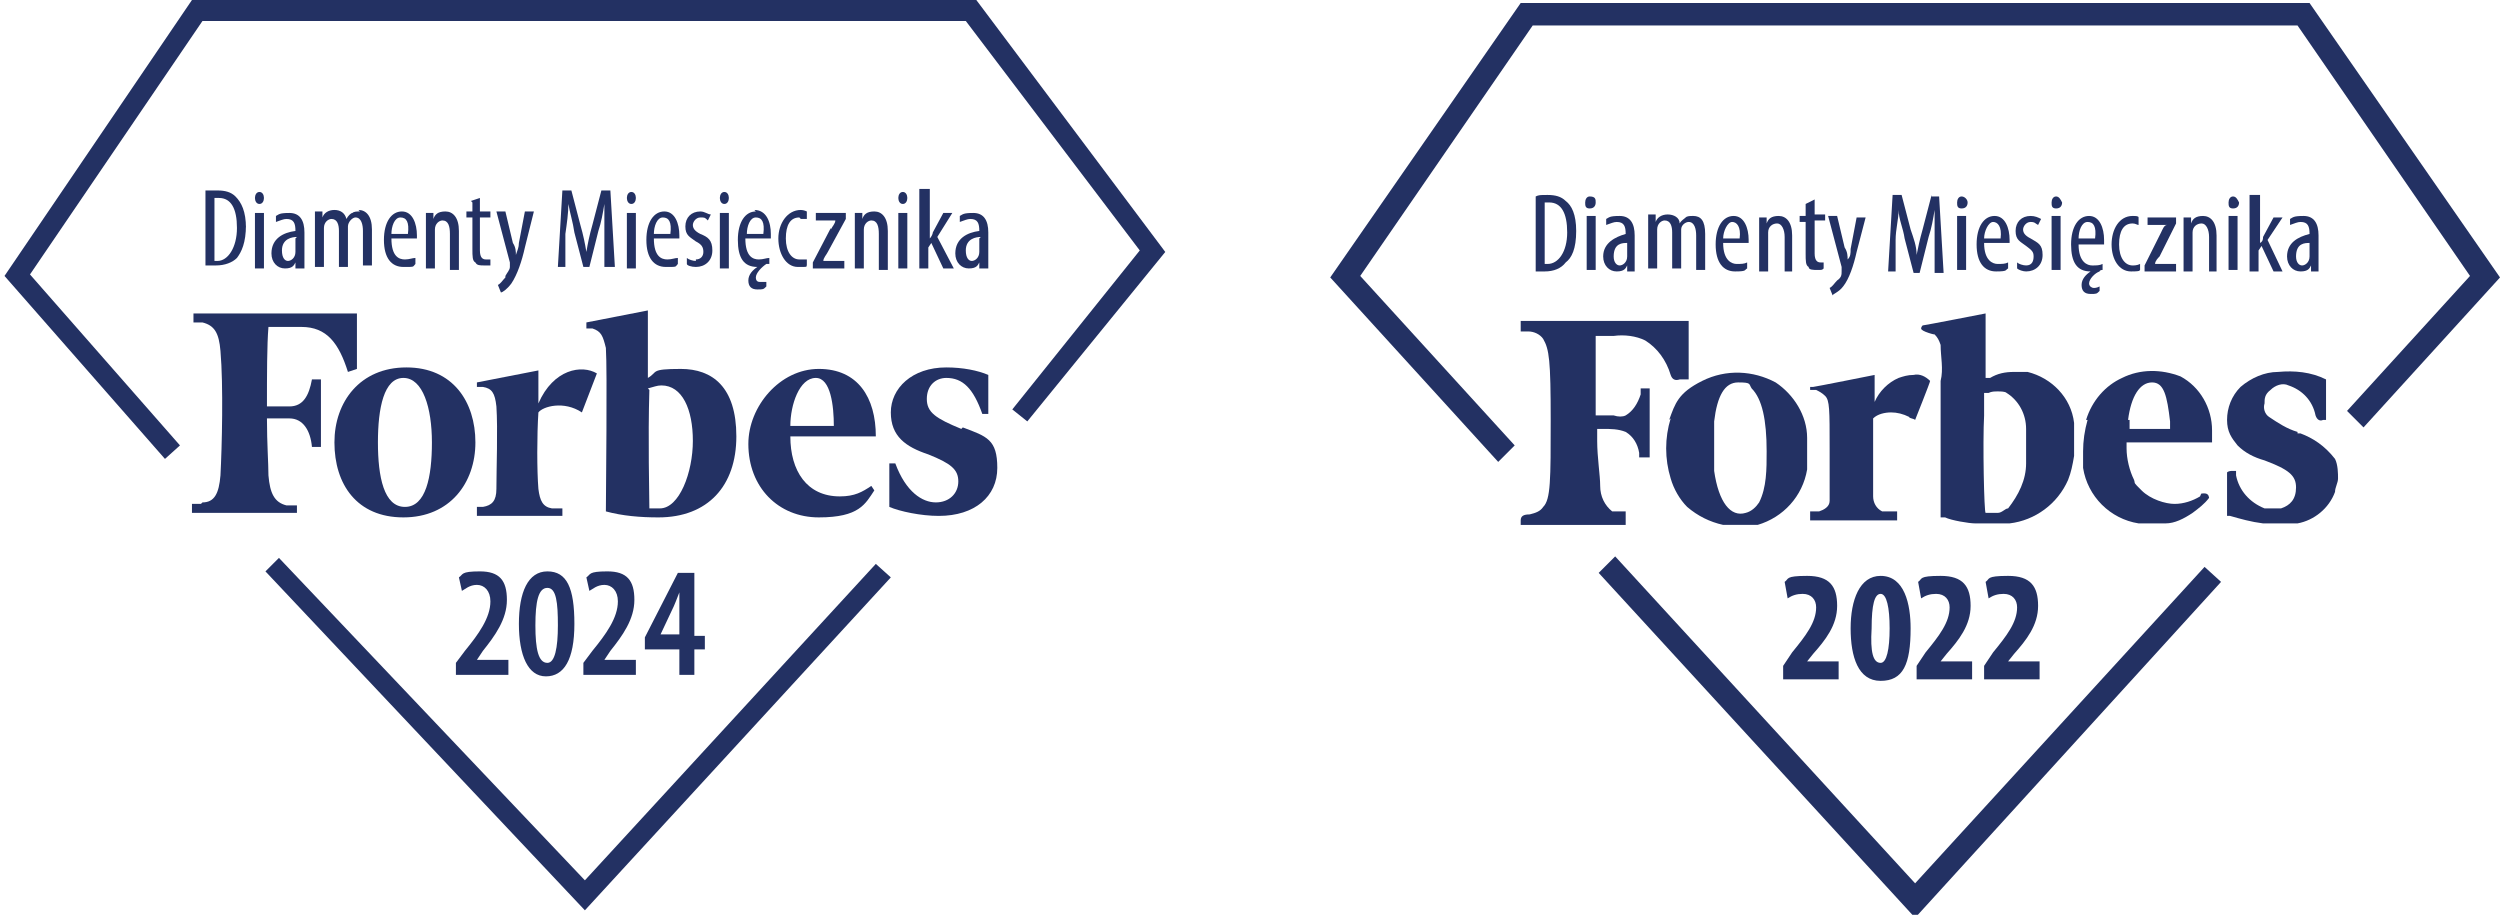 <?xml version="1.0" encoding="UTF-8"?>
<svg id="Layer_1" data-name="Layer 1" xmlns="http://www.w3.org/2000/svg" version="1.1" viewBox="0 0 166.7 61">
  <defs>
    <style>
      .cls-1 {
        fill: #233163;
        stroke-width: 0px;
      }
    </style>
  </defs>
  <g>
    <path class="cls-1" d="M105.1,15.4c0-1.1-.3-1.7-.7-2-.3-.3-.7-.4-1.2-.4s-.6,0-.8.1v5h.6c.6,0,1.1-.2,1.4-.6.4-.3.7-.9.7-2.1ZM103.2,17.6h-.2v-4.1h.3c.8,0,1.2.7,1.2,2s-.6,2.1-1.3,2.1Z"/>
    <rect class="cls-1" x="105.8" y="14.4" width=".6" height="3.6"/>
    <path class="cls-1" d="M106,13.1c-.2,0-.3.2-.3.4s0,.4.3.4.4-.2.4-.4,0-.4-.4-.4Z"/>
    <path class="cls-1" d="M106.9,17.1c0,.6.4,1,.9,1s.6-.2.7-.4h0v.4h.5v-2.4c0-.8-.3-1.3-1-1.3s-.7.1-.9.2v.4c.3-.1.5-.2.7-.2.5,0,.6.3.6.8h0c-.7.2-1.5.6-1.5,1.5ZM108.5,16.2h0v.9c0,.4-.3.6-.5.6s-.4-.2-.4-.6c0-.9.6-.9.9-.9Z"/>
    <path class="cls-1" d="M112.9,14.4c-.2,0-.4,0-.5.1s-.3.2-.4.4h0c0-.4-.4-.6-.8-.6s-.7.2-.8.5h0v-.5h-.5v.9h0v2.7h.6v-2.6c0-.4.3-.6.5-.6.4,0,.5.4.5.8v2.4h.6v-2.6c0-.3.3-.5.5-.5.4,0,.5.5.5.9v2.3h.6v-2.4c0-.9-.3-1.2-.8-1.2h0Z"/>
    <path class="cls-1" d="M116.6,16.3v-.3c0-.8-.3-1.6-1-1.6s-1.2.7-1.2,1.9.5,1.8,1.3,1.8.6-.1.8-.2v-.4c-.2.1-.4.1-.7.1s-.9-.2-.9-1.4h1.7,0ZM115.5,14.8c.3,0,.6.3.5,1.1h-1.1c0-.5.3-1.1.6-1.1Z"/>
    <path class="cls-1" d="M119.5,18.1v-2.4c0-.9-.4-1.3-.9-1.3s-.7.2-.8.5h0v-.4h-.5v3.6h.6v-2.6c0-.4.3-.6.6-.6s.5.4.5.9v2.3s.5,0,.5,0Z"/>
    <path class="cls-1" d="M120.4,13.6v.8h-.4v.4h.4v2.1c0,.5,0,.8.2.9,0,.2.3.2.6.2s.3,0,.4-.1v-.4h-.2c-.2,0-.4-.1-.4-.6v-2.2h.7v-.4h-.7v-1l-.6.3Z"/>
    <path class="cls-1" d="M122.5,18.7c-.2.2-.3.4-.5.5l.2.5c0-.1.4-.2.7-.6.4-.5.7-1.4.9-2.3l.6-2.3h-.6l-.4,2.1c0,.3,0,.5-.2.7h0c0-.2,0-.5-.2-.8l-.5-2.1h-.6l.9,3.4h0v.3c0,.2,0,.4-.3.6Z"/>
    <path class="cls-1" d="M128.8,13l-.6,2.3c-.2.7-.3,1.2-.4,1.7h0c0-.6-.2-1.1-.4-1.7l-.6-2.3h-.6l-.3,5.1h.5v-2.1c0-.7.2-1.4.2-2h0c0,.6.3,1.2.4,1.9l.6,2.3h.4l.6-2.4c.2-.6.3-1.2.4-1.8h0v4.2h.6l-.3-5.1h-.5,0Z"/>
    <path class="cls-1" d="M130.8,13.1c-.2,0-.3.2-.3.4s0,.4.3.4.4-.2.4-.4-.2-.4-.4-.4Z"/>
    <rect class="cls-1" x="130.5" y="14.4" width=".6" height="3.6"/>
    <path class="cls-1" d="M134,16.3v-.3c0-.8-.3-1.6-1-1.6s-1.2.7-1.2,1.9.5,1.8,1.3,1.8.6-.1.8-.2v-.4c-.2.1-.4.1-.7.1s-.9-.2-.9-1.4h1.7,0ZM132.9,14.8c.3,0,.6.3.5,1.1h-1.1c0-.5.3-1.1.6-1.1Z"/>
    <path class="cls-1" d="M135.1,17.7c-.2,0-.5-.1-.6-.2v.4c.1.1.4.2.6.2.6,0,1.1-.4,1.1-1.1s-.3-.8-.8-1.1c-.4-.2-.5-.4-.5-.6s.2-.5.5-.5.3.1.5.2l.2-.4c-.2-.1-.4-.2-.7-.2-.6,0-1,.4-1,1s.3.7.7,1,.5.4.5.7-.1.6-.5.6Z"/>
    <rect class="cls-1" x="136.8" y="14.4" width=".6" height="3.6"/>
    <path class="cls-1" d="M137.1,13.1c-.2,0-.3.2-.3.4s0,.4.3.4.4-.2.4-.4c-.1-.2-.2-.4-.4-.4Z"/>
    <path class="cls-1" d="M139.3,14.4c-.7,0-1.2.7-1.2,1.9s.4,1.8,1.3,1.8h0c-.3.2-.6.5-.6.9s.2.6.6.6.4,0,.6-.2v-.3c-.2.1-.3.1-.4.1s-.3-.1-.3-.3c0-.3.4-.7.7-.8,0,0,0-.1.2-.1v-.4c-.2.1-.4.1-.7.1s-.9-.2-.9-1.4h1.7v-.3c0-.8-.3-1.6-1-1.6h0ZM138.6,15.9c0-.5.2-1.1.6-1.1s.6.3.5,1.1h-1.1Z"/>
    <path class="cls-1" d="M142.2,14.9c.2,0,.3.1.4.1v-.5c0-.1-.2-.1-.4-.1-.9,0-1.4.9-1.4,1.9s.5,1.8,1.3,1.8.5-.1.6-.1v-.4c-.2.1-.4.1-.5.1-.5,0-.9-.5-.9-1.4s.3-1.4.9-1.4h0Z"/>
    <path class="cls-1" d="M144.1,15.5l-1.1,2.2h0v.4h2.1v-.5h-1.4c0-.2.2-.4.3-.5l1.1-2.2v-.4h-1.9v.5h1.3c-.2,0-.3.3-.4.5h0Z"/>
    <path class="cls-1" d="M147.8,18.1v-2.4c0-.9-.4-1.3-.9-1.3s-.7.2-.8.5h0v-.4h-.5v3.6h.6v-2.6c0-.4.3-.6.6-.6s.5.4.5.9v2.3h.5,0Z"/>
    <path class="cls-1" d="M148.9,13.1c-.2,0-.3.2-.3.4s0,.4.3.4.4-.2.4-.4c-.1-.2-.2-.4-.4-.4Z"/>
    <rect class="cls-1" x="148.6" y="14.4" width=".6" height="3.6"/>
    <path class="cls-1" d="M150,12.9v5.2h.6v-1.4l.2-.3.8,1.7h.6l-1-2.1,1-1.5h-.6l-.7,1.3c0,.1,0,.3-.2.4h0v-3.2h-.7Z"/>
    <path class="cls-1" d="M152.5,17.1c0,.6.4,1,.9,1s.6-.2.7-.4h0v.4h.5v-2.4c0-.8-.3-1.3-1-1.3s-.7.1-.9.2v.4c.3-.1.5-.2.7-.2.5,0,.6.3.6.8h0c-.8.2-1.5.6-1.5,1.5ZM154,16.2h0v.9c0,.4-.3.6-.5.6s-.4-.2-.4-.6c0-.9.6-.9.9-.9Z"/>
    <path class="cls-1" d="M118.9,44.4v.9h3.7v-1.2h-2.1l.4-.5c.8-.9,1.6-1.9,1.6-3.2s-.5-2-2-2-1.2.2-1.5.4l.2,1.1c.3-.2.6-.3,1-.3.6,0,.9.4.9.9,0,1-.7,1.9-1.6,3,0,0-.6.9-.6.9Z"/>
    <path class="cls-1" d="M125.4,38.4c-1.4,0-2,1.6-2,3.5s.5,3.5,2,3.5,2-1.1,2-3.5c0-1.6-.4-3.5-2-3.5ZM125.4,44.2c-.5,0-.7-.7-.6-2.3,0-1.6.2-2.3.6-2.3s.6.9.6,2.3-.2,2.3-.6,2.3Z"/>
    <path class="cls-1" d="M127.8,44.4v.9h3.7v-1.2h-2.1l.4-.5c.8-.9,1.6-1.9,1.6-3.2s-.5-2-2-2-1.2.2-1.5.4l.2,1.1c.3-.2.6-.3,1-.3.6,0,.9.4.9.9,0,1-.7,1.9-1.6,3l-.6.9h0Z"/>
    <path class="cls-1" d="M132.3,44.4v.9h3.7v-1.2h-2.1l.4-.5c.8-.9,1.6-1.9,1.6-3.2s-.5-2-2-2-1.2.2-1.5.4l.2,1.1c.3-.2.6-.3,1-.3.6,0,.9.4.9.9,0,1-.7,1.9-1.6,3l-.6.9h0Z"/>
    <polygon class="cls-1" points="154 .2 101.4 .2 88.7 18.5 99.9 30.8 101 29.7 90.7 18.4 102.2 1.7 153.2 1.7 164.7 18.4 156.5 27.4 157.6 28.5 166.7 18.5 154 .2"/>
    <polygon class="cls-1" points="127.7 58.9 107.7 37.1 106.6 38.2 127.7 61.2 148.1 38.8 147 37.8 127.7 58.9"/>
    <path class="cls-1" d="M108.6,34.1h-1.1c-.5-.4-.8-1-.8-1.7,0-.7-.2-1.9-.2-3v-.8h.4c.5,0,1,0,1.5.2.5.3.8.8.9,1.4v.3h.7v-4.6h-.6v.4c-.2.6-.5,1.1-1,1.4-.2.1-.5.1-.8,0h-1.2v-1.1c0-1.2,0-3.6,0-4v-.2h1.2c.7-.1,1.5,0,2.1.3.8.5,1.4,1.3,1.7,2.3.1.3.3.4.6.3h.6v-3.9h-11.2v.7h.5c.4,0,.8.2,1,.5.4.7.5,1.4.5,5.4s0,5.3-.5,5.8c-.2.3-.5.4-.9.5-.4,0-.6.1-.6.4v.3h7c0-.3,0-.5,0-.7v-.2Z"/>
    <path class="cls-1" d="M153.2,28.8c-.7-.2-1.3-.6-1.9-1-.3-.2-.4-.6-.3-.9,0-.3,0-.6.4-.9.3-.3.8-.5,1.2-.3.9.3,1.6,1,1.8,2,.1.3.3.4.5.3h.2v-2.7h0c-1-.5-2.1-.6-3.2-.5-.9,0-1.8.4-2.5,1-.6.6-.9,1.4-.9,2.2s.3,1.2.7,1.7c.5.5,1.1.8,1.8,1,1.6.6,2.1,1,2.1,1.8s-.4,1.2-1,1.4h-1.1c-1-.4-1.7-1.2-1.9-2.2v-.3h-.3s-.2,0-.3.1h0v2.9h.2c.7.2,1.4.4,2.2.5h2.3c1.1-.2,2.1-1,2.5-2.1,0-.3.2-.6.2-.9s0-.9-.2-1.3c-.7-.9-1.5-1.4-2.3-1.7h-.2Z"/>
    <path class="cls-1" d="M128.1,21.9c0,.1.2.2.5.3,0,0,.3.1.4.1.2.2.3.4.4.7,0,.8.2,1.6,0,2.4v9.1h.3c.4.2,1.6.4,2,.4h2.3c1.7-.2,3.2-1.3,3.9-2.9.2-.5.3-1,.4-1.6v-2.2c-.2-1.7-1.5-3-3.1-3.4h-.9c-.6,0-1.1.1-1.6.4h-.3c0,.1,0-2,0-2v-2.3s-4.1.8-4.2.8c0,0-.1.1-.1.2h0ZM132.3,27.6v-1.4h.3c.2-.1.4-.1.6-.1s.5,0,.6.1c.8.5,1.3,1.4,1.3,2.4v2.3c0,1.1-.5,2.1-1.2,3-.2,0-.4.3-.7.3h-.8c-.1,0-.2-4.7-.1-6.5h0Z"/>
    <path class="cls-1" d="M111.4,27.9c-.4,1.3-.4,2.7,0,4,.2.7.6,1.4,1.1,1.9.7.6,1.5,1,2.4,1.2h2.3c1.7-.5,3-1.9,3.3-3.7,0-.7,0-1.4,0-2.1,0-1.5-.9-2.9-2.1-3.7-1.5-.8-3.3-.9-4.9-.1s-1.8,1.5-2.2,2.6h0ZM114.3,28.1c.2-1.7.7-2.6,1.6-2.6s.7.1.9.4c.7.7,1,2.1,1,4.2,0,1.2,0,2.4-.5,3.4-.2.3-.5.6-.9.7h0c-1,.3-1.8-.7-2.1-2.8,0-1.1,0-2.2,0-3.3Z"/>
    <path class="cls-1" d="M139.2,28c-.2.7-.3,1.4-.3,2.1v1.1c.3,1.9,1.8,3.4,3.7,3.7h1.8c.6,0,1.2-.3,1.8-.7.4-.3.8-.6,1.1-1,0,0,0-.3-.3-.3s-.2,0-.3.2c-.5.3-1.1.5-1.7.5s-1.6-.3-2.2-.9-.4-.4-.5-.7c-.3-.6-.5-1.4-.5-2.1v-.4h5.7v-.8c0-1.5-.8-2.9-2.1-3.6-1.3-.5-2.7-.5-3.9.1-1.1.5-2,1.5-2.4,2.8h0ZM141.9,28c.2-1.6.8-2.5,1.6-2.5s1,.9,1.2,2.6v.5h-2.7v-.6h-.1Z"/>
    <path class="cls-1" d="M120.7,25.8c0,.1,0,.2,0,.2h.4c.2.1.4.2.6.4.3.3.3.9.3,3.5v3.5c0,.4-.4.6-.7.7h-.6v.6h5.8v-.6h-1c-.4-.2-.6-.6-.6-1v-5.2c.3-.3.8-.4,1.2-.4s.8.1,1.2.3c0,.1.3.1.4.2,0,0,1-2.5,1-2.6-.3-.3-.7-.5-1.1-.4-.4,0-.7.1-1,.2-.7.3-1.3.9-1.6,1.6v.3-2.1h0s-4,.8-4.1.8c0-.1,0-.1,0,0h-.1Z"/>
  </g>
  <g>
    <polygon class="cls-1" points="65.1 0 12.8 0 .3 18.4 11 30.6 12 29.7 2 18.3 13.5 1.4 64.4 1.4 76 16.7 67.5 27.3 68.5 28.1 77.7 16.8 65.1 0"/>
    <polygon class="cls-1" points="39 58.7 18.6 37.2 17.7 38.1 39 60.7 59.4 38.5 58.4 37.6 39 58.7"/>
    <path class="cls-1" d="M39.1,21.9h.4c.6.2.7.5.9,1.3.1,1.5,0,9.6,0,10.9,1.1.3,2.3.4,3.5.4,3.3,0,5.2-2.1,5.2-5.4s-1.6-4.5-3.7-4.5-1.5.2-2.2.6c0-2,0-3.8,0-4.5l-4.1.8v.4ZM43.2,25.9c.4-.1.6-.2.9-.2,1.4,0,2.1,1.6,2.1,3.7s-.9,4.5-2.2,4.5-.6,0-.7,0c0-.9-.1-4.6,0-7.9Z"/>
    <path class="cls-1" d="M13.4,33.6h-.6v.6h7v-.5h-.7c-.8-.2-1.1-.8-1.2-2,0-.8-.1-2.1-.1-3.8h1.5c.9,0,1.4.8,1.5,1.9h.6v-4.5h-.6c-.2,1.1-.6,1.8-1.5,1.8h-1.5c0-2.1,0-4.1.1-5.3h2.2c1.7,0,2.5,1.1,3.1,3l.6-.2v-3.7h-10.9v.6h.6c.8.2,1.1.7,1.2,1.9.2,2.3.1,6.4,0,8.3-.1,1.2-.4,1.8-1.2,1.8Z"/>
    <path class="cls-1" d="M22.3,29.5c0,2.8,1.5,5,4.6,5s4.8-2.3,4.8-5-1.5-5-4.6-5-4.8,2.3-4.8,5ZM26.9,25.2c1.3,0,1.9,2,1.9,4.3s-.4,4.3-1.8,4.3-1.8-2-1.8-4.3.4-4.3,1.7-4.3Z"/>
    <path class="cls-1" d="M49.9,29.6c0,2.9,2,4.9,4.7,4.9s3.1-.9,3.7-1.8l-.2-.3c-.6.4-1.1.7-2.1.7-2.2,0-3.3-1.7-3.3-4h5.7c0-2.6-1.2-4.5-3.8-4.5s-4.7,2.5-4.7,5ZM54.4,25.2c1,0,1.2,1.9,1.2,3.2h-2.9c0-1.4.6-3.2,1.7-3.2Z"/>
    <path class="cls-1" d="M64.1,28.6c-1.7-.7-2.3-1.1-2.3-2s.6-1.4,1.3-1.4c1.1,0,1.8.7,2.4,2.4h.4c0-.1,0-2.6,0-2.6-.7-.3-1.7-.5-2.8-.5-2.3,0-3.7,1.4-3.7,3s1,2.3,2.5,2.8c1.5.6,2,1,2,1.8s-.6,1.4-1.5,1.4-2-.7-2.7-2.6h-.4c0,.1,0,2.9,0,2.9.7.3,2.1.6,3.3.6,2.4,0,3.9-1.3,3.9-3.2s-.7-2.1-2.3-2.7Z"/>
    <path class="cls-1" d="M31.8,25.8h.4c.6.1.8.4.9,1.3.1,1.5,0,4.2,0,5.5,0,.8-.3,1.1-.9,1.2h-.4v.6h5.7v-.5h-.7c-.6-.1-.8-.5-.9-1.3-.1-1.2-.1-3.6,0-5.1.3-.4,1.7-.8,2.9,0l1-2.6c-1-.6-2.9-.3-3.9,2v-2.2c0,0-4.1.8-4.1.8v.4Z"/>
    <path class="cls-1" d="M16.4,15.2c0-1.1-.3-1.7-.7-2.1-.3-.3-.7-.4-1.2-.4s-.6,0-.8,0v5c.2,0,.4,0,.7,0,.6,0,1.1-.2,1.4-.5.3-.4.6-1,.6-2.2ZM14.5,17.4c0,0-.1,0-.2,0v-4.2c0,0,.2,0,.3,0,.8,0,1.2.7,1.2,2s-.6,2.2-1.3,2.2Z"/>
    <rect class="cls-1" x="17" y="14.2" width=".6" height="3.7"/>
    <path class="cls-1" d="M17.3,12.8c-.2,0-.3.2-.3.4s.1.4.3.4h0c.2,0,.3-.2.3-.4s-.1-.4-.3-.4Z"/>
    <path class="cls-1" d="M18.1,16.9c0,.6.4,1,.9,1s.6-.2.7-.4h0v.4h.6c0-.2,0-.6,0-.8v-1.6c0-.8-.3-1.3-1-1.3s-.7.1-.9.2v.4c.3-.1.5-.2.7-.2.5,0,.6.3.6.8h0c-.8.1-1.6.5-1.6,1.5ZM19.7,15.9v.7c0,0,0,.1,0,.2,0,.4-.3.6-.5.6s-.4-.2-.4-.7c0-.8.7-.9,1-.9Z"/>
    <path class="cls-1" d="M24,14.1c-.2,0-.4,0-.5.1-.1,0-.3.2-.4.4h0c-.1-.4-.4-.6-.8-.6s-.7.2-.8.5h0v-.4h-.5c0,.3,0,.5,0,1v2.7h.6v-2.3c0-.1,0-.2,0-.3,0-.4.3-.6.5-.6.4,0,.5.4.5.8v2.4h.6v-2.4c0-.1,0-.2,0-.3,0-.3.3-.6.5-.6.4,0,.5.5.5.9v2.3h.6v-2.4c0-.9-.4-1.3-.9-1.3Z"/>
    <path class="cls-1" d="M27.8,15.7c0-.8-.3-1.6-1-1.6s-1.2.7-1.2,1.9.5,1.8,1.3,1.8.6,0,.8-.2v-.4c-.2,0-.4.1-.7.1-.4,0-.9-.2-.9-1.4h1.7c0,0,0-.2,0-.3ZM26.1,15.6c0-.5.2-1.1.6-1.1s.6.3.5,1.1h-1.1Z"/>
    <path class="cls-1" d="M30.6,17.9v-2.5c0-.9-.4-1.3-.9-1.3s-.7.2-.8.5h0v-.4h-.5c0,.3,0,.5,0,1v2.7h.6v-2.3c0-.1,0-.2,0-.3,0-.4.3-.6.5-.6.4,0,.5.4.5.9v2.4h.6Z"/>
    <path class="cls-1" d="M31.5,13.5v.6h-.4v.4h.4v2.1c0,.5,0,.8.2.9.1.2.3.2.6.2s.3,0,.4,0v-.4c0,0-.2,0-.3,0-.2,0-.4-.1-.4-.6v-2.2h.7v-.4h-.7v-.9l-.6.2Z"/>
    <path class="cls-1" d="M33.7,18.5c-.2.2-.3.4-.5.5l.2.5c.1,0,.4-.2.7-.6.4-.6.7-1.5.9-2.4l.6-2.4h-.6l-.4,2.1c0,.3-.1.5-.2.8h0c0-.2,0-.5-.2-.8l-.5-2.1h-.6l.9,3.4s0,0,0,.1,0,0,0,.2c0,.2-.2.4-.3.6Z"/>
    <path class="cls-1" d="M40.1,12.7l-.6,2.3c-.2.7-.3,1.2-.4,1.8h0c-.1-.6-.2-1.1-.4-1.8l-.6-2.3h-.6l-.3,5.1h.5v-2.2c.1-.7.2-1.4.2-2h0c.1.6.3,1.2.4,1.9l.6,2.3h.4l.6-2.4c.2-.6.3-1.2.4-1.8h0c0,.6,0,1.3,0,2v2.2h.7l-.3-5.1h-.7Z"/>
    <rect class="cls-1" x="41.8" y="14.2" width=".6" height="3.7"/>
    <path class="cls-1" d="M42.1,12.8c-.2,0-.3.2-.3.4s.1.4.3.4h0c.2,0,.3-.2.3-.4s-.1-.4-.3-.4Z"/>
    <path class="cls-1" d="M45.3,15.7c0-.8-.3-1.6-1-1.6s-1.2.7-1.2,1.9.5,1.8,1.3,1.8.6,0,.8-.2v-.4c-.2,0-.4.1-.7.1-.4,0-.9-.2-.9-1.4h1.7c0,0,0-.2,0-.3ZM43.6,15.6c0-.5.2-1.1.6-1.1s.6.3.5,1.1h-1.1Z"/>
    <path class="cls-1" d="M46.4,17.4c-.2,0-.5-.1-.6-.2v.4c0,.1.3.2.6.2.6,0,1.1-.4,1.1-1.1s-.3-.9-.8-1.1c-.4-.2-.5-.4-.5-.6s.2-.5.5-.5.3,0,.5.2l.2-.4c-.2,0-.4-.2-.7-.2-.6,0-1,.4-1,1s.3.7.7,1c.4.2.5.4.5.7s-.2.5-.5.5Z"/>
    <rect class="cls-1" x="48" y="14.2" width=".6" height="3.7"/>
    <path class="cls-1" d="M48.3,12.8c-.2,0-.3.2-.3.4s.1.4.3.4h0c.2,0,.3-.2.3-.4s-.1-.4-.3-.4Z"/>
    <path class="cls-1" d="M50.4,14.1c-.7,0-1.2.7-1.2,1.9s.4,1.8,1.3,1.8h0c-.3.2-.6.5-.6.9s.2.6.6.6.4,0,.6-.2v-.3c-.2,0-.3,0-.4,0s-.3,0-.3-.3c0-.3.4-.7.7-.9,0,0,.1,0,.2,0v-.4c-.2,0-.4.1-.7.1-.4,0-.9-.2-.9-1.4h1.7c0,0,0-.2,0-.3,0-.8-.3-1.6-1.1-1.6ZM49.8,15.6c0-.5.2-1.1.6-1.1s.6.3.5,1.1h-1.1Z"/>
    <path class="cls-1" d="M53.4,14.6c.2,0,.3,0,.4,0v-.5c0,0-.2-.1-.4-.1-.9,0-1.5.9-1.5,1.9s.5,1.9,1.3,1.9.5,0,.6-.1v-.4c-.2,0-.3,0-.5,0-.5,0-.9-.5-.9-1.4s.3-1.4.9-1.4Z"/>
    <path class="cls-1" d="M55.4,15.2l-1.2,2.3v.4h2.1v-.5h-1.4c0-.2.2-.4.3-.6l1.2-2.2v-.4h-2v.5h1.3c0,.2-.2.4-.3.6Z"/>
    <path class="cls-1" d="M59.2,17.9v-2.5c0-.9-.4-1.3-.9-1.3s-.7.2-.8.5h0v-.4h-.5c0,.3,0,.5,0,1v2.7h.6v-2.3c0-.1,0-.2,0-.3,0-.4.3-.6.5-.6.4,0,.5.4.5.9v2.4h.6Z"/>
    <rect class="cls-1" x="59.9" y="14.2" width=".6" height="3.7"/>
    <path class="cls-1" d="M60.2,12.8c-.2,0-.3.2-.3.4s.1.4.3.4h0c.2,0,.3-.2.3-.4s-.1-.4-.3-.4Z"/>
    <path class="cls-1" d="M61.3,12.6v5.3h.6v-1.4l.2-.3.8,1.7h.7l-1.1-2.1,1-1.6h-.6l-.7,1.3c0,.1-.1.3-.2.4h0v-3.3h-.6Z"/>
    <path class="cls-1" d="M63.7,16.9c0,.6.4,1,.9,1s.6-.2.7-.4h0v.4h.6c0-.2,0-.6,0-.8v-1.6c0-.8-.3-1.3-1-1.3s-.7.1-.9.2v.4c.3-.1.5-.2.7-.2.5,0,.6.3.6.8h0c-.8.1-1.6.5-1.6,1.5ZM65.3,15.9v.7c0,0,0,.1,0,.2,0,.4-.3.6-.5.6s-.4-.2-.4-.7c0-.8.7-.9,1-.9Z"/>
    <path class="cls-1" d="M30.4,44.3v.7h3.5v-1h-2.1s.4-.6.4-.6c.8-1,1.6-2.1,1.6-3.4s-.5-1.9-1.8-1.9-1.1.2-1.4.4l.2.9c.2-.1.5-.4,1-.4s.9.4.9,1.1c0,1.1-.8,2.2-1.7,3.3l-.6.8Z"/>
    <path class="cls-1" d="M36.5,38.1c-1.3,0-1.9,1.4-1.9,3.5s.6,3.5,1.8,3.5,1.9-1.1,1.9-3.5-.5-3.5-1.8-3.5ZM36.5,44.2c-.6,0-.8-.9-.8-2.5,0-1.6.2-2.5.8-2.5s.7,1,.7,2.5-.2,2.5-.7,2.5Z"/>
    <path class="cls-1" d="M38.9,44.3v.7h3.5v-1h-2.1s.4-.6.4-.6c.8-1,1.6-2.1,1.6-3.4s-.5-1.9-1.8-1.9-1.1.2-1.4.4l.2.9c.2-.1.5-.4,1-.4s.9.4.9,1.1c0,1.1-.8,2.2-1.7,3.3l-.6.8Z"/>
    <path class="cls-1" d="M46.3,45v-1.7h.7v-.9h-.7v-4.2h-1.1l-2.2,4.3v.8h2.3v1.7h1ZM44,42.4h0s.8-1.7.8-1.7c.2-.4.3-.7.5-1.2h0c0,.4,0,.8,0,1.2v1.6h-1.3Z"/>
  </g>
</svg>